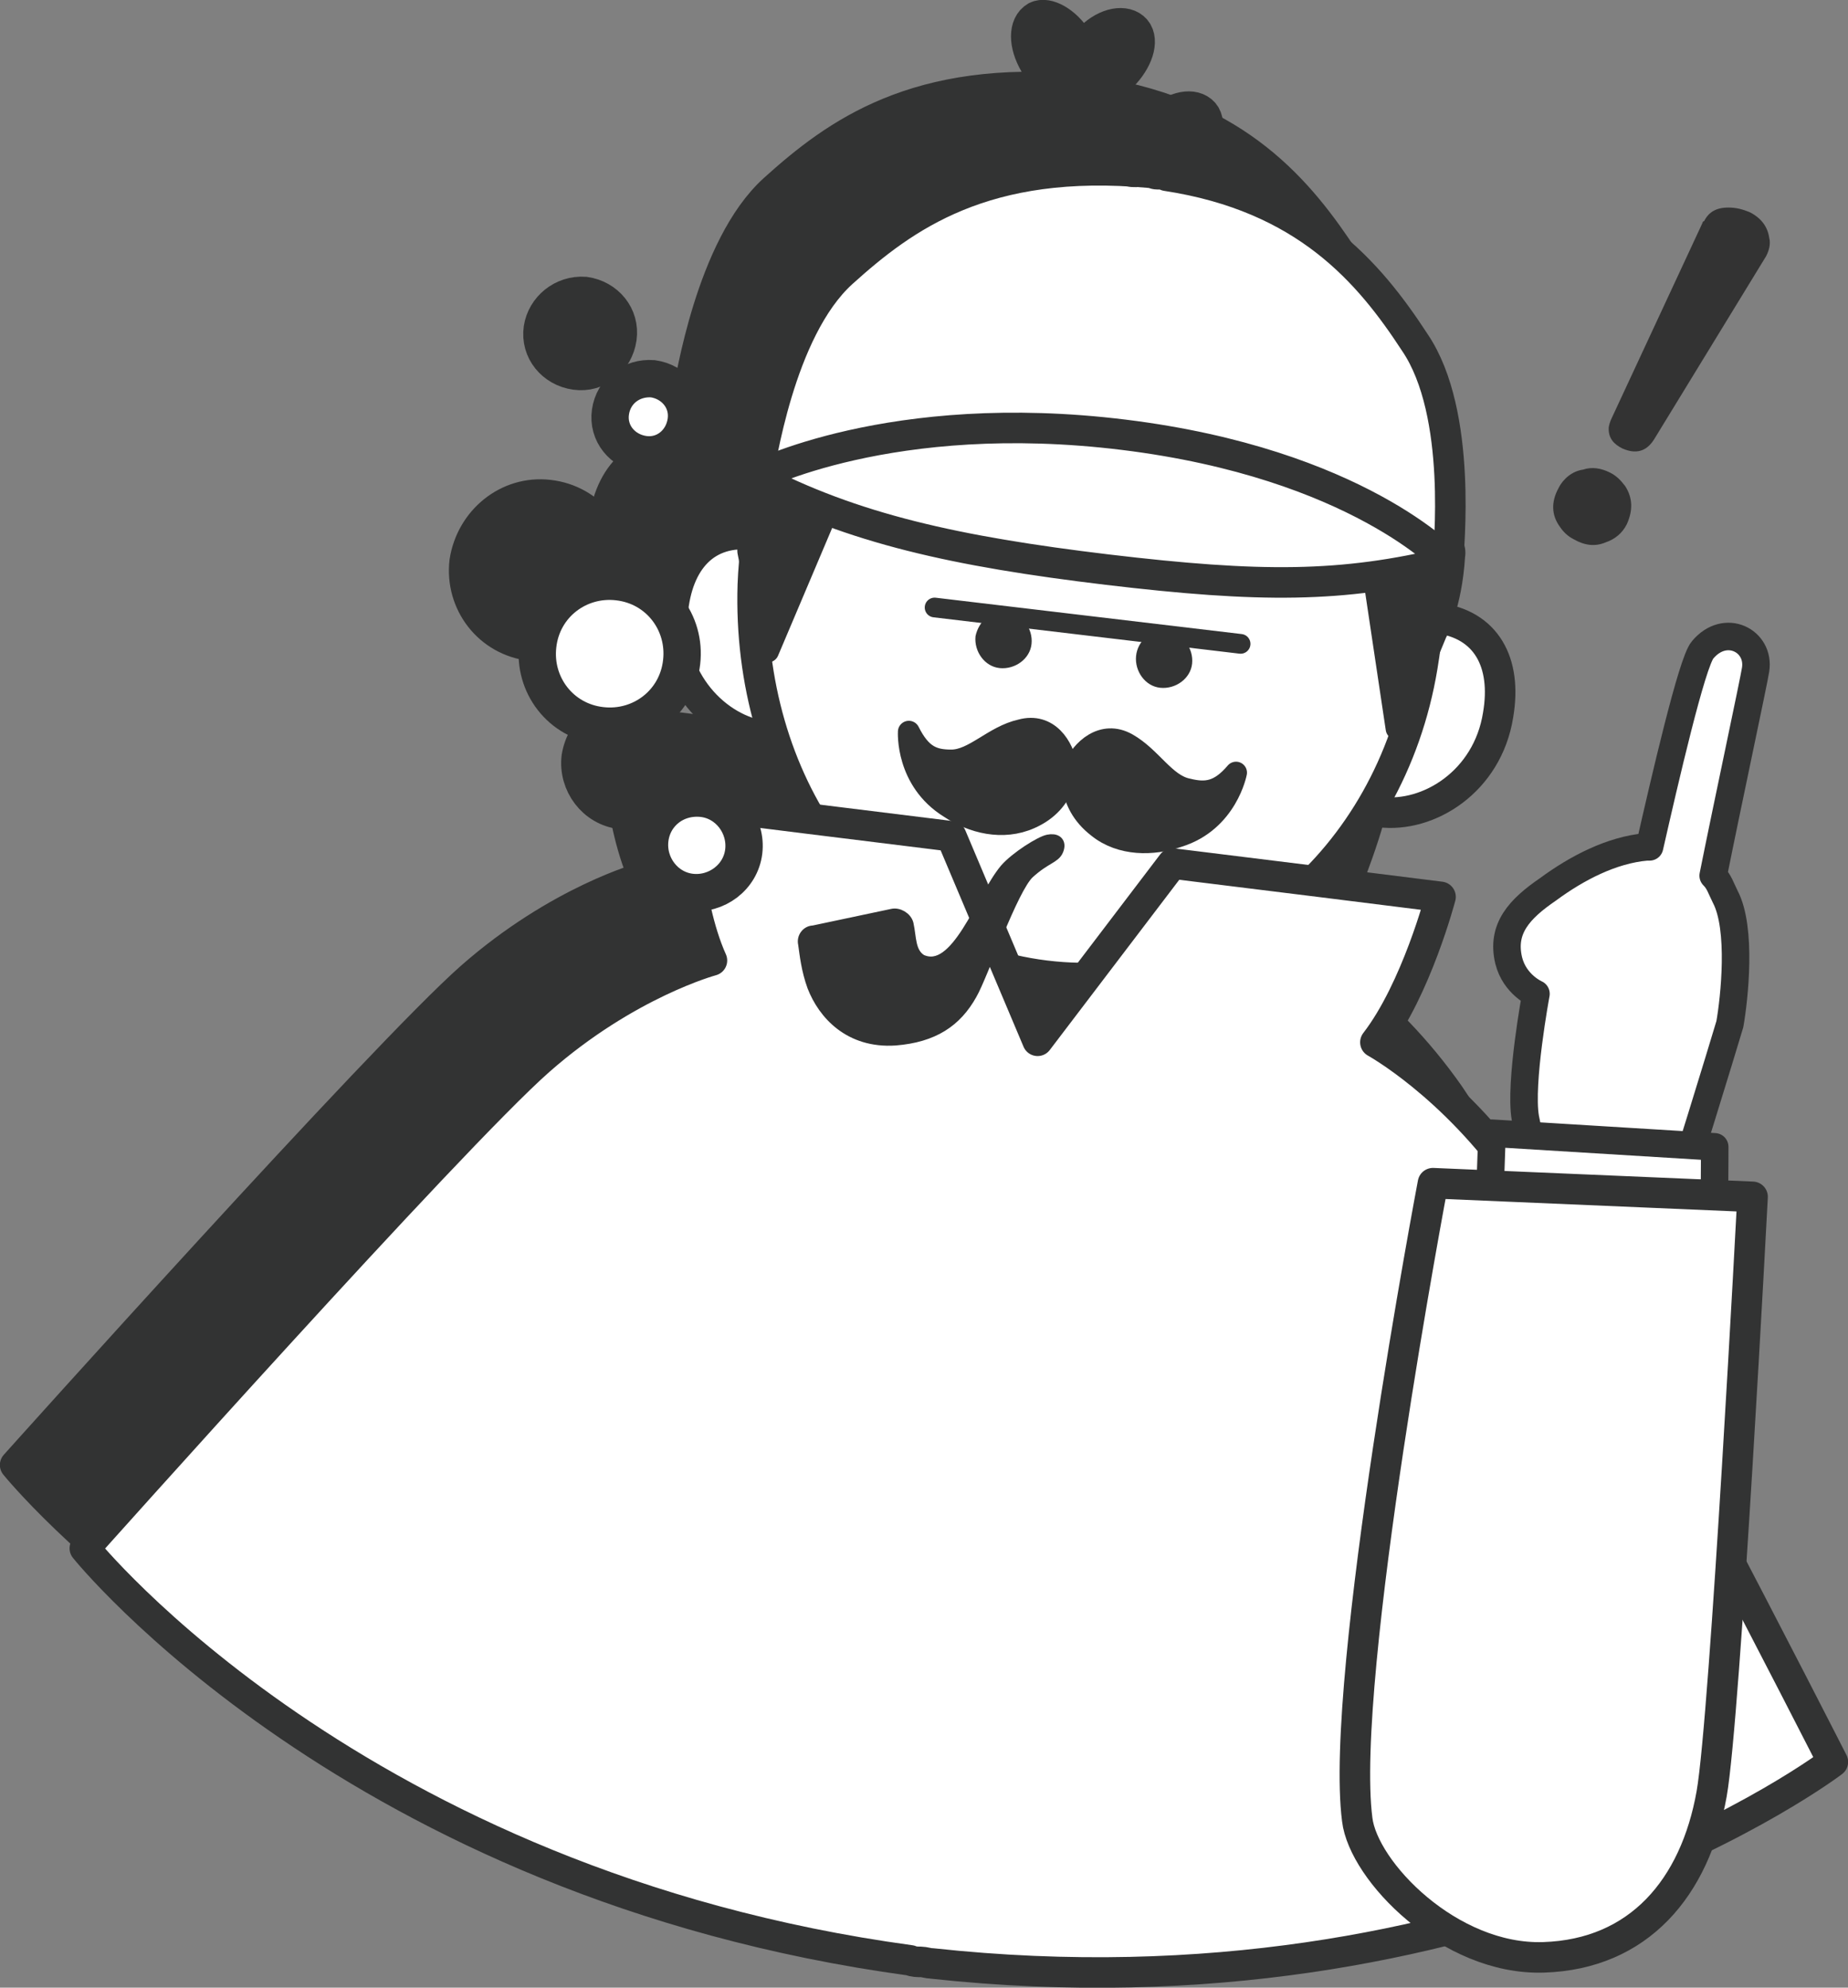 <?xml version="1.0" encoding="utf-8"?>
<!-- Generator: Adobe Illustrator 25.3.1, SVG Export Plug-In . SVG Version: 6.00 Build 0)  -->
<svg version="1.1" id="レイヤー_1" xmlns="http://www.w3.org/2000/svg" xmlns:xlink="http://www.w3.org/1999/xlink" x="0px"
	 y="0px" viewBox="0 0 122 131.2" style="enable-background:new 0 0 122 131.2;" xml:space="preserve">
<rect x="0" y="0" width="122" height="131.2" fill="#808080" stroke="none"/>
<style type="text/css">
	.st0{fill:#323333;}
	.st1{fill:none;stroke:#323333;stroke-width:2.465;stroke-linecap:round;stroke-linejoin:round;stroke-miterlimit:10;}
	.st2{fill:none;stroke:#323333;stroke-width:1.159;stroke-miterlimit:10;}
	.st3{fill:none;stroke:#323333;stroke-width:2.016;stroke-linecap:round;stroke-linejoin:round;stroke-miterlimit:10;}
	.st4{fill:none;stroke:#323333;stroke-width:1.444;stroke-linecap:round;stroke-linejoin:round;stroke-miterlimit:10;}
	.st5{fill:none;stroke:#323333;stroke-width:1.302;stroke-linecap:round;stroke-linejoin:round;stroke-miterlimit:10;}
	.st6{fill:none;stroke:#323333;stroke-width:0.822;stroke-miterlimit:10;}
	.st7{fill:none;stroke:#323333;stroke-width:1.817;stroke-linecap:round;stroke-linejoin:round;stroke-miterlimit:10;}
	.st8{fill:none;stroke:#323333;stroke-width:2.465;stroke-miterlimit:10;}
	.st9{fill:#FFFFFF;}
	.st10{fill:#333333;}
</style>
<g>
	<path class="st0" d="M72,2.8c-0.9,1-1.2,2.2-0.6,2.7c0.6,0.5,1.8,0.2,2.7-0.8c0.9-1,1.2-2.2,0.6-2.7C74.1,1.5,72.9,1.8,72,2.8"/>
	<path class="st1" d="M72,2.8c-0.9,1-1.2,2.2-0.6,2.7c0.6,0.5,1.8,0.2,2.7-0.8c0.9-1,1.2-2.2,0.6-2.7C74.1,1.5,72.9,1.8,72,2.8z"/>
	<path class="st0" d="M70.9,2.7c0.7,1.2,0.7,2.4,0,2.8c-0.7,0.4-1.8-0.2-2.4-1.4c-0.7-1.2-0.7-2.4,0-2.8C69.1,1,70.2,1.6,70.9,2.7"
		/>
	<path class="st1" d="M70.9,2.7c0.7,1.2,0.7,2.4,0,2.8c-0.7,0.4-1.8-0.2-2.4-1.4c-0.7-1.2-0.7-2.4,0-2.8C69.1,1,70.2,1.6,70.9,2.7z"
		/>
	<g>
		
			<rect x="58.6" y="54.7" transform="matrix(0.121 -0.993 0.993 0.121 -4.208 116.557)" class="st0" width="10.1" height="11.9"/>
		
			<rect x="58.6" y="54.7" transform="matrix(0.121 -0.993 0.993 0.121 -4.208 116.557)" class="st2" width="10.1" height="11.9"/>
		<path class="st0" d="M84.8,40.7c-0.4,3.2-1.3,7,1.8,7.4c3.2,0.4,7.1-2,7.8-6.4c0.6-3.5-0.8-6-4-6.4C87.3,35,85.2,37.5,84.8,40.7"
			/>
		<path class="st3" d="M84.8,40.7c-0.4,3.2-1.3,7,1.8,7.4c3.2,0.4,7.1-2,7.8-6.4c0.6-3.5-0.8-6-4-6.4C87.3,35,85.2,37.5,84.8,40.7z"
			/>
		<path class="st0" d="M49.5,36.4c-0.4,3.2-0.4,7.1-3.6,6.7c-3.2-0.4-6.4-3.7-6.1-8.1c0.3-3.5,2.2-5.6,5.4-5.2
			C48.5,30.2,49.9,33.2,49.5,36.4"/>
		<path class="st3" d="M49.5,36.4c-0.4,3.2-0.4,7.1-3.6,6.7c-3.2-0.4-6.4-3.7-6.1-8.1c0.3-3.5,2.2-5.6,5.4-5.2
			C48.5,30.2,49.9,33.2,49.5,36.4z"/>
		<path class="st0" d="M45.2,33.1c-0.5,12.8,7.1,24.3,19.3,25.7c12.2,1.5,22.8-7.7,24.9-20.4c2.8-16.8-7.1-24.3-19.3-25.7
			C57.9,11.3,45.8,17.7,45.2,33.1"/>
		<path class="st3" d="M45.2,33.1c-0.5,12.8,7.1,24.3,19.3,25.7c12.2,1.5,22.8-7.7,24.9-20.4c2.8-16.8-7.1-24.3-19.3-25.7
			C57.9,11.3,45.8,17.7,45.2,33.1z"/>
		<path class="st0" d="M66.3,45.2c0.5-1.2,1.9-2.5,3.5-1.6c1.6,0.9,2.5,2.7,4,3c1.2,0.3,2.1,0.2,3.2-1.1c0,0-0.6,3.2-3.8,4.2
			c-1.7,0.6-3.8,0.6-5.3-0.6C65.7,47.4,66.3,45.2,66.3,45.2"/>
		<path class="st4" d="M66.3,45.2c0.5-1.2,1.9-2.5,3.5-1.6c1.6,0.9,2.5,2.7,4,3c1.2,0.3,2.1,0.2,3.2-1.1c0,0-0.6,3.2-3.8,4.2
			c-1.7,0.6-3.8,0.6-5.3-0.6C65.7,47.4,66.3,45.2,66.3,45.2z"/>
		<path class="st0" d="M65.9,45.1c-0.2-1.3-1.2-2.9-3-2.4c-1.8,0.4-3.1,2-4.6,2c-1.2,0-2-0.3-2.8-1.9c0,0-0.2,3.2,2.7,5
			c1.5,1,3.5,1.5,5.3,0.7C65.9,47.4,65.9,45.1,65.9,45.1"/>
		<path class="st4" d="M65.9,45.1c-0.2-1.3-1.2-2.9-3-2.4c-1.8,0.4-3.1,2-4.6,2c-1.2,0-2-0.3-2.8-1.9c0,0-0.2,3.2,2.7,5
			c1.5,1,3.5,1.5,5.3,0.7C65.9,47.4,65.9,45.1,65.9,45.1z"/>
		<line class="st0" x1="77.4" y1="37" x2="57.1" y2="34.6"/>
		<line class="st5" x1="77.4" y1="37" x2="57.1" y2="34.6"/>
		<path class="st0" d="M70.4,37.8c-0.1,1,0.6,2,1.6,2.1c1,0.1,2-0.6,2.1-1.6c0.1-1-0.6-2-1.7-2.1C71.5,36.1,70.6,36.8,70.4,37.8"/>
		<path class="st2" d="M70.4,37.8c-0.1,1,0.6,2,1.6,2.1c1,0.1,2-0.6,2.1-1.6c0.1-1-0.6-2-1.7-2.1C71.5,36.1,70.6,36.8,70.4,37.8z"/>
		<path class="st0" d="M59.9,36.5c-0.1,1,0.6,2,1.6,2.1c1,0.1,2-0.6,2.1-1.7c0.1-1-0.6-2-1.7-2.1C61,34.8,60,35.5,59.9,36.5"/>
		<path class="st2" d="M59.9,36.5c-0.1,1,0.6,2,1.6,2.1c1,0.1,2-0.6,2.1-1.7c0.1-1-0.6-2-1.7-2.1C61,34.8,60,35.5,59.9,36.5z"/>
		<path class="st0" d="M85.8,29.9l1.9,12.7l2.6-6.3c0,0,1-1.8,1.2-5.1C91.8,28.9,85.8,29.9,85.8,29.9"/>
		<path class="st4" d="M85.8,29.9l1.9,12.7l2.6-6.3c0,0,1-1.8,1.2-5.1C91.8,28.9,85.8,29.9,85.8,29.9z"/>
		<path class="st0" d="M55.5,124C18.9,118.9,1,96.7,1,96.7s24.3-27.1,30.1-32.2c5.8-5.1,11.4-6.6,11.4-6.6c-1.8-4-1.9-10.4-1.9-10.4
			l8,1l9.7,1.2l5.7,13.5l8.8-11.8l9.7,1.2l8,1c0,0-1.6,6.1-4.3,9.6c0,0,5.1,2.8,9.5,9.1c4.4,6.4,20.7,38.4,20.7,38.4
			S93.8,128.1,57,124.1l0,0c-0.2,0-0.5-0.1-0.7-0.1C56,124,55.8,124,55.5,124L55.5,124z"/>
		<path class="st3" d="M55.5,124C18.9,118.9,1,96.7,1,96.7s24.3-27.1,30.1-32.2c5.8-5.1,11.4-6.6,11.4-6.6c-1.8-4-1.9-10.4-1.9-10.4
			l8,1l9.7,1.2l5.7,13.5l8.8-11.8l9.7,1.2l8,1c0,0-1.6,6.1-4.3,9.6c0,0,5.1,2.8,9.5,9.1c4.4,6.4,20.7,38.4,20.7,38.4
			S93.8,128.1,57,124.1l0,0c-0.2,0-0.5-0.1-0.7-0.1C56,124,55.8,124,55.5,124L55.5,124z"/>
		<path class="st0" d="M51.1,25.7l-4.9,11.9l-1.3-6.6c0,0-0.1-2.3,0.2-5.2C45.2,23.3,51.1,25.7,51.1,25.7"/>
		<path class="st4" d="M51.1,25.7l-4.9,11.9l-1.3-6.6c0,0-0.1-2.3,0.2-5.2C45.2,23.3,51.1,25.7,51.1,25.7z"/>
		<path class="st0" d="M49.2,56l5.2-1.1c0.4-0.1,0.9,0.2,1,0.6c0.2,0.9,0.1,1.9,0.9,2.4c2.4,1.1,4-4.1,5.6-6
			c0.7-0.8,2.3-1.8,2.8-1.9c0.5-0.1,0.8,0.1,0.6,0.6c-0.2,0.5-0.8,0.5-1.9,1.5c-1.1,1-3.1,6.8-3.8,8c-1,1.8-2.5,2.8-5,3
			c-3,0.2-4.7-1.7-5.4-3.5c-0.4-1.1-0.5-2.1-0.6-2.8C48.5,56.5,48.7,56.1,49.2,56"/>
		<path class="st6" d="M49.2,56l5.2-1.1c0.4-0.1,0.9,0.2,1,0.6c0.2,0.9,0.1,1.9,0.9,2.4c2.4,1.1,4-4.1,5.6-6
			c0.7-0.8,2.3-1.8,2.8-1.9c0.5-0.1,0.8,0.1,0.6,0.6c-0.2,0.5-0.8,0.5-1.9,1.5c-1.1,1-3.1,6.8-3.8,8c-1,1.8-2.5,2.8-5,3
			c-3,0.2-4.7-1.7-5.4-3.5c-0.4-1.1-0.5-2.1-0.6-2.8C48.5,56.5,48.7,56.1,49.2,56z"/>
		<path class="st0" d="M51.1,12.5c4.1-3.7,9.4-7.6,20.3-6.6l0,0c0.2,0,0.3,0.1,0.5,0.1c0.2,0,0.4,0,0.6,0.1l0,0
			c9.2,1.5,13.3,6.5,16.3,11.1c3.2,4.7,2.2,13.8,2.2,14.5L69.7,29l-1.1-0.1L45.4,26C45.6,25.3,46.9,16.3,51.1,12.5"/>
		<path class="st3" d="M51.1,12.5c4.1-3.7,9.4-7.6,20.3-6.6l0,0c0.2,0,0.3,0.1,0.5,0.1c0.2,0,0.4,0,0.6,0.1l0,0
			c9.2,1.5,13.3,6.5,16.3,11.1c3.2,4.7,2.2,13.8,2.2,14.5L69.7,29l-1.1-0.1L45.4,26C45.6,25.3,46.9,16.3,51.1,12.5z"/>
		<path class="st0" d="M45.3,26c0,0,9-4.7,24.4-2.8c15.4,1.9,21.4,8.4,21.4,8.4c-7,1.7-12.4,1.7-22.5,0.5
			C58.5,30.9,51.7,29.4,45.3,26"/>
		<path class="st3" d="M45.3,26c0,0,9-4.7,24.4-2.8c15.4,1.9,21.4,8.4,21.4,8.4c-7,1.7-12.4,1.7-22.5,0.5
			C58.5,30.9,51.7,29.4,45.3,26z"/>
		<path class="st0" d="M77.3,74c0-0.3-2.2-9.8-2.7-11.5c-0.5-1.7-2.4-5.9-4.4-7.1c-2-1.3-4.3-1.6-6.2-0.2c-1.8,1.3-3.2,3.5-4.2,5.7
			c-1,2.1-1.4,3.8,0.2,5.3c1.2,1.2,2.7,1,2.7,1s2,5.7,3.5,7.4c1.5,1.7,4.9,4.5,4.9,4.5l6.7-3.1L77.3,74z"/>
		<path class="st7" d="M77.3,74c0-0.3-2.2-9.8-2.7-11.5c-0.5-1.7-2.4-5.9-4.4-7.1c-2-1.3-4.3-1.6-6.2-0.2c-1.8,1.3-3.2,3.5-4.2,5.7
			c-1,2.1-1.4,3.8,0.2,5.3c1.2,1.2,2.7,1,2.7,1s2,5.7,3.5,7.4c1.5,1.7,4.9,4.5,4.9,4.5l6.7-3.1L77.3,74z"/>
		<path class="st0" d="M80,76.7c0-0.2-2.4-5.1-2.4-5.1l-13.5,5.8l2.4,5.2L80,76.7z"/>
		<path class="st7" d="M80,76.7c0-0.2-2.4-5.1-2.4-5.1l-13.5,5.8l2.4,5.2L80,76.7z"/>
		<path class="st0" d="M62,82.1c0,0,9.2,32,14.4,39.8c1.9,2.9,9.6,5.5,15.1,2.6c5.5-3,6.9-8.6,5-14.6c-1.5-4.9-15.3-36.4-15.3-36.4
			L62,82.1z"/>
		<path class="st3" d="M62,82.1c0,0,9.2,32,14.4,39.8c1.9,2.9,9.6,5.5,15.1,2.6c5.5-3,6.9-8.6,5-14.6c-1.5-4.9-15.3-36.4-15.3-36.4
			L62,82.1z"/>
		<path class="st0" d="M38.3,50c-0.2,1.7,1,3.3,2.7,3.5c1.7,0.2,3.3-1,3.5-2.7c0.2-1.7-1-3.3-2.7-3.5C40.1,47,38.6,48.2,38.3,50"/>
		<path class="st8" d="M38.3,50c-0.2,1.7,1,3.3,2.7,3.5c1.7,0.2,3.3-1,3.5-2.7c0.2-1.7-1-3.3-2.7-3.5C40.1,47,38.6,48.2,38.3,50z"/>
		<path class="st0" d="M30.9,37.1c-0.3,2.6,1.5,5,4.2,5.3c2.6,0.3,5-1.5,5.3-4.2c0.3-2.6-1.5-5-4.2-5.3
			C33.6,32.6,31.3,34.5,30.9,37.1"/>
		<path class="st8" d="M30.9,37.1c-0.3,2.6,1.5,5,4.2,5.3c2.6,0.3,5-1.5,5.3-4.2c0.3-2.6-1.5-5-4.2-5.3
			C33.6,32.6,31.3,34.5,30.9,37.1z"/>
		<path class="st0" d="M35.8,21.7c-0.2,1.4,0.8,2.6,2.2,2.8c1.4,0.2,2.6-0.8,2.8-2.2c0.2-1.4-0.8-2.6-2.2-2.8
			C37.2,19.4,36,20.4,35.8,21.7"/>
		<path class="st8" d="M35.8,21.7c-0.2,1.4,0.8,2.6,2.2,2.8c1.4,0.2,2.6-0.8,2.8-2.2c0.2-1.4-0.8-2.6-2.2-2.8
			C37.2,19.4,36,20.4,35.8,21.7z"/>
		<path class="st9" d="M113.9,59.2c-0.3-0.6-0.4-1-0.8-1.4c0.9-4.5,2.7-12.9,2.8-13.6c0.3-1.9-2-3.1-3.5-1.3
			c-0.7,0.8-2.5,8.6-3.5,13c-0.2,0,0,0-0.2,0c-2.3,0.2-4.6,1.4-6.5,2.8c-1.9,1.3-3.1,2.6-2.6,4.7c0.4,1.6,1.8,2.2,1.8,2.2
			s-1.1,5.9-0.7,8.2c0.4,2.2,2,6.3,2,6.3l7.4,0.7l0.6-1.9c0.1-0.2,3-9.6,3.5-11.3C114.5,65.9,115,61.3,113.9,59.2"/>
		<path class="st7" d="M113.9,59.2c-0.3-0.6-0.4-1-0.8-1.4c0.9-4.5,2.7-12.9,2.8-13.6c0.3-1.9-2-3.1-3.5-1.3
			c-0.7,0.8-2.5,8.6-3.5,13c-0.2,0,0,0-0.2,0c-2.3,0.2-4.6,1.4-6.5,2.8c-1.9,1.3-3.1,2.6-2.6,4.7c0.4,1.6,1.8,2.2,1.8,2.2
			s-1.1,5.9-0.7,8.2c0.4,2.2,2,6.3,2,6.3l7.4,0.7l0.6-1.9c0.1-0.2,3-9.6,3.5-11.3C114.5,65.9,115,61.3,113.9,59.2z"/>
		
			<rect x="63.2" y="60.2" transform="matrix(0.121 -0.993 0.993 0.121 -5.66 125.866)" class="st0" width="10.1" height="11.9"/>
		<path class="st9" d="M89.3,46.2c-0.4,3.2-1.3,7,1.8,7.4c3.2,0.4,7.1-2,7.8-6.4c0.6-3.5-0.8-6-4-6.4C91.8,40.5,89.7,43,89.3,46.2"
			/>
		<path class="st3" d="M89.3,46.2c-0.4,3.2-1.3,7,1.8,7.4c3.2,0.4,7.1-2,7.8-6.4c0.6-3.5-0.8-6-4-6.4C91.8,40.5,89.7,43,89.3,46.2z"
			/>
		<path class="st9" d="M54.1,41.9c-0.4,3.2-0.4,7.1-3.6,6.7c-3.2-0.4-6.4-3.7-6.1-8.1c0.3-3.5,2.2-5.6,5.4-5.2
			C53,35.7,54.5,38.7,54.1,41.9"/>
		<path class="st3" d="M54.1,41.9c-0.4,3.2-0.4,7.1-3.6,6.7c-3.2-0.4-6.4-3.7-6.1-8.1c0.3-3.5,2.2-5.6,5.4-5.2
			C53,35.7,54.5,38.7,54.1,41.9z"/>
		<path class="st9" d="M49.7,38.6C49.3,51.4,56.8,62.9,69,64.4c12.2,1.5,22.8-7.7,24.9-20.4c2.8-16.8-7.1-24.3-19.3-25.7
			C62.4,16.8,50.3,23.2,49.7,38.6"/>
		<path class="st3" d="M49.7,38.6C49.3,51.4,56.8,62.9,69,64.4c12.2,1.5,22.8-7.7,24.9-20.4c2.8-16.8-7.1-24.3-19.3-25.7
			C62.4,16.8,50.3,23.2,49.7,38.6z"/>
		<path class="st0" d="M70.9,50.7c0.5-1.2,1.9-2.5,3.5-1.6c1.6,0.9,2.5,2.7,4,3c1.2,0.3,2.1,0.2,3.2-1.1c0,0-0.6,3.2-3.8,4.2
			c-1.7,0.6-3.8,0.6-5.3-0.6C70.3,52.9,70.9,50.7,70.9,50.7"/>
		<path class="st4" d="M70.9,50.7c0.5-1.2,1.9-2.5,3.5-1.6c1.6,0.9,2.5,2.7,4,3c1.2,0.3,2.1,0.2,3.2-1.1c0,0-0.6,3.2-3.8,4.2
			c-1.7,0.6-3.8,0.6-5.3-0.6C70.3,52.9,70.9,50.7,70.9,50.7z"/>
		<path class="st0" d="M70.4,50.6c-0.2-1.3-1.2-2.9-3-2.4c-1.8,0.4-3.1,2-4.6,2c-1.2,0-2-0.3-2.8-1.9c0,0-0.2,3.2,2.7,5
			c1.5,1,3.5,1.5,5.3,0.7C70.5,52.9,70.4,50.6,70.4,50.6"/>
		<path class="st4" d="M70.4,50.6c-0.2-1.3-1.2-2.9-3-2.4c-1.8,0.4-3.1,2-4.6,2c-1.2,0-2-0.3-2.8-1.9c0,0-0.2,3.2,2.7,5
			c1.5,1,3.5,1.5,5.3,0.7C70.5,52.9,70.4,50.6,70.4,50.6z"/>
		<line class="st0" x1="81.9" y1="42.5" x2="61.7" y2="40.1"/>
		<line class="st5" x1="81.9" y1="42.5" x2="61.7" y2="40.1"/>
		<path class="st0" d="M75,43.3c-0.1,1,0.6,2,1.6,2.1c1,0.1,2-0.6,2.1-1.6c0.1-1-0.6-2-1.7-2.1C76,41.5,75.1,42.3,75,43.3"/>
		<path class="st0" d="M64.4,42c-0.1,1,0.6,2,1.6,2.1c1,0.1,2-0.6,2.1-1.6c0.1-1-0.6-2-1.7-2.1C65.5,40.2,64.6,41,64.4,42"/>
		<path class="st0" d="M90.3,35.4l1.9,12.7l2.6-6.3c0,0,1-1.8,1.2-5.1C96.4,34.3,90.3,35.4,90.3,35.4"/>
		<path class="st4" d="M90.3,35.4l1.9,12.7l2.6-6.3c0,0,1-1.8,1.2-5.1C96.4,34.3,90.3,35.4,90.3,35.4z"/>
		<path class="st9" d="M60.1,129.4c-36.7-5-54.5-27.2-54.5-27.2S29.8,75.1,35.6,70c5.8-5.1,11.4-6.6,11.4-6.6
			c-1.8-4-1.9-10.4-1.9-10.4l8,1l9.7,1.2l5.7,13.5L77.4,57l9.7,1.2l8,1c0,0-1.6,6.1-4.3,9.6c0,0,5.1,2.8,9.5,9.1
			c4.4,6.4,20.7,38.4,20.7,38.4s-22.7,17.3-59.5,13.3l0,0c-0.2,0-0.5-0.1-0.7-0.1C60.6,129.5,60.3,129.5,60.1,129.4L60.1,129.4z"/>
		<path class="st3" d="M60.1,129.4c-36.7-5-54.5-27.2-54.5-27.2S29.8,75.1,35.6,70c5.8-5.1,11.4-6.6,11.4-6.6
			c-1.8-4-1.9-10.4-1.9-10.4l8,1l9.7,1.2l5.7,13.5L77.4,57l9.7,1.2l8,1c0,0-1.6,6.1-4.3,9.6c0,0,5.1,2.8,9.5,9.1
			c4.4,6.4,20.7,38.4,20.7,38.4s-22.7,17.3-59.5,13.3l0,0c-0.2,0-0.5-0.1-0.7-0.1C60.6,129.5,60.3,129.5,60.1,129.4L60.1,129.4z"/>
		<path class="st0" d="M55.7,31.2L50.7,43l-1.3-6.6c0,0-0.1-2.3,0.2-5.2C49.8,28.8,55.7,31.2,55.7,31.2"/>
		<path class="st4" d="M55.7,31.2L50.7,43l-1.3-6.6c0,0-0.1-2.3,0.2-5.2C49.8,28.8,55.7,31.2,55.7,31.2z"/>
		<path class="st0" d="M53.7,61.5l5.2-1.1c0.4-0.1,0.9,0.2,1,0.6c0.2,0.9,0.1,1.9,0.9,2.4c2.4,1.1,4-4.1,5.6-6
			c0.7-0.8,2.3-1.8,2.8-1.9c0.5-0.1,0.8,0.1,0.6,0.6c-0.2,0.5-0.8,0.5-1.9,1.5c-1.1,1-3.1,6.8-3.8,8c-1,1.8-2.5,2.8-5,3
			c-3,0.2-4.7-1.7-5.4-3.5c-0.4-1.1-0.5-2.1-0.6-2.8C53,61.9,53.3,61.5,53.7,61.5"/>
		<path class="st6" d="M53.7,61.5l5.2-1.1c0.4-0.1,0.9,0.2,1,0.6c0.2,0.9,0.1,1.9,0.9,2.4c2.4,1.1,4-4.1,5.6-6
			c0.7-0.8,2.3-1.8,2.8-1.9c0.5-0.1,0.8,0.1,0.6,0.6c-0.2,0.5-0.8,0.5-1.9,1.5c-1.1,1-3.1,6.8-3.8,8c-1,1.8-2.5,2.8-5,3
			c-3,0.2-4.7-1.7-5.4-3.5c-0.4-1.1-0.5-2.1-0.6-2.8C53,61.9,53.3,61.5,53.7,61.5z"/>
		<path class="st9" d="M55.6,18c4.1-3.7,9.4-7.6,20.3-6.6l0,0c0.2,0,0.3,0.1,0.5,0.1c0.2,0,0.4,0,0.6,0.1l0,0
			C86.2,13,90.4,18,93.4,22.6c3.2,4.7,2.2,13.8,2.2,14.5l-21.4-2.6l-1.1-0.1L50,31.5C50.2,30.8,51.4,21.8,55.6,18"/>
		<path class="st3" d="M55.6,18c4.1-3.7,9.4-7.6,20.3-6.6l0,0c0.2,0,0.3,0.1,0.5,0.1c0.2,0,0.4,0,0.6,0.1l0,0
			C86.2,13,90.4,18,93.4,22.6c3.2,4.7,2.2,13.8,2.2,14.5l-21.4-2.6l-1.1-0.1L50,31.5C50.2,30.8,51.4,21.8,55.6,18z"/>
		<path class="st0" d="M76.5,8.3c-0.9,1-1.2,2.2-0.6,2.7c0.6,0.5,1.8,0.2,2.7-0.8c0.9-1,1.2-2.2,0.6-2.7C78.6,7,77.4,7.3,76.5,8.3"
			/>
		<path class="st1" d="M76.5,8.3c-0.9,1-1.2,2.2-0.6,2.7c0.6,0.5,1.8,0.2,2.7-0.8c0.9-1,1.2-2.2,0.6-2.7C78.6,7,77.4,7.3,76.5,8.3z"
			/>
		<path class="st0" d="M75.4,8.2c0.7,1.2,0.7,2.4,0,2.8c-0.7,0.4-1.8-0.2-2.4-1.4c-0.7-1.2-0.7-2.4,0-2.8
			C73.7,6.4,74.8,7.1,75.4,8.2"/>
		<path class="st1" d="M75.4,8.2c0.7,1.2,0.7,2.4,0,2.8c-0.7,0.4-1.8-0.2-2.4-1.4c-0.7-1.2-0.7-2.4,0-2.8
			C73.7,6.4,74.8,7.1,75.4,8.2z"/>
		<path class="st9" d="M49.8,31.5c0,0,9-4.7,24.4-2.8c15.4,1.9,21.4,8.4,21.4,8.4c-7,1.7-12.4,1.7-22.5,0.5
			C63.1,36.4,56.3,34.9,49.8,31.5"/>
		<path class="st3" d="M49.8,31.5c0,0,9-4.7,24.4-2.8c15.4,1.9,21.4,8.4,21.4,8.4c-7,1.7-12.4,1.7-22.5,0.5
			C63.1,36.4,56.3,34.9,49.8,31.5z"/>
		<path class="st9" d="M113.1,81.4c0.1-0.2,0.1-5.7,0.1-5.7l-14.7-0.9l-0.2,5.7L113.1,81.4z"/>
		<path class="st7" d="M113.1,81.4c0.1-0.2,0.1-5.7,0.1-5.7l-14.7-0.9l-0.2,5.7L113.1,81.4z"/>
		<path class="st9" d="M94.6,78.1c0,0-6.2,32.7-5,42c0.4,3.4,6.1,9.3,12.3,9.1c6.3-0.2,10-4.6,11.1-10.8c0.9-5.1,2.7-39.4,2.7-39.4
			L94.6,78.1z"/>
		<path class="st3" d="M94.6,78.1c0,0-6.2,32.7-5,42c0.4,3.4,6.1,9.3,12.3,9.1c6.3-0.2,10-4.6,11.1-10.8c0.9-5.1,2.7-39.4,2.7-39.4
			L94.6,78.1z"/>
		<path class="st9" d="M42.9,55.4c-0.2,1.7,1,3.3,2.7,3.5c1.7,0.2,3.3-1,3.5-2.7c0.2-1.7-1-3.3-2.7-3.5
			C44.6,52.5,43.1,53.7,42.9,55.4"/>
		<path class="st8" d="M42.9,55.4c-0.2,1.7,1,3.3,2.7,3.5c1.7,0.2,3.3-1,3.5-2.7c0.2-1.7-1-3.3-2.7-3.5
			C44.6,52.5,43.1,53.7,42.9,55.4z"/>
		<path class="st9" d="M35.5,42.6c-0.3,2.6,1.5,5,4.2,5.3c2.6,0.3,5-1.5,5.3-4.2c0.3-2.6-1.5-5-4.2-5.3
			C38.2,38.1,35.8,39.9,35.5,42.6"/>
		<path class="st8" d="M35.5,42.6c-0.3,2.6,1.5,5,4.2,5.3c2.6,0.3,5-1.5,5.3-4.2c0.3-2.6-1.5-5-4.2-5.3
			C38.2,38.1,35.8,39.9,35.5,42.6z"/>
		<path class="st9" d="M40.3,27.2c-0.2,1.4,0.8,2.6,2.2,2.8c1.4,0.2,2.6-0.8,2.8-2.2c0.2-1.4-0.8-2.6-2.2-2.8
			C41.7,24.9,40.5,25.8,40.3,27.2"/>
		<path class="st8" d="M40.3,27.2c-0.2,1.4,0.8,2.6,2.2,2.8c1.4,0.2,2.6-0.8,2.8-2.2c0.2-1.4-0.8-2.6-2.2-2.8
			C41.7,24.9,40.5,25.8,40.3,27.2z"/>
		<g>
			<path class="st10" d="M106.3,31.2c0.4,0.2,0.7,0.5,1,0.9c0.5,0.8,0.5,1.6,0.1,2.5c-0.3,0.6-0.8,1-1.4,1.2
				c-0.7,0.3-1.4,0.2-2.1-0.2c-0.4-0.2-0.7-0.5-0.9-0.8c-0.6-0.8-0.6-1.7-0.1-2.6c0.3-0.6,0.9-1.1,1.6-1.2
				C105.1,30.8,105.7,30.9,106.3,31.2z M116.6,16.9L109.2,29c-0.5,0.8-1.2,1-2.1,0.6c-0.6-0.3-0.9-0.7-0.9-1.3
				c0-0.2,0.1-0.5,0.2-0.7l6-12.9c0,0,0-0.1,0.1-0.1c0.3-0.6,0.8-0.9,1.6-0.9c0.5,0,0.9,0.1,1.4,0.3c0.8,0.4,1.2,1,1.3,1.7
				C116.9,16.1,116.8,16.5,116.6,16.9z"/>
		</g>
	</g>
</g>
<g>
</g>
<g>
</g>
<g>
</g>
<g>
</g>
<g>
</g>
<g>
</g>
<g>
</g>
<g>
</g>
<g>
</g>
<g>
</g>
<g>
</g>
<g>
</g>
<g>
</g>
<g>
</g>
<g>
</g>
</svg>
